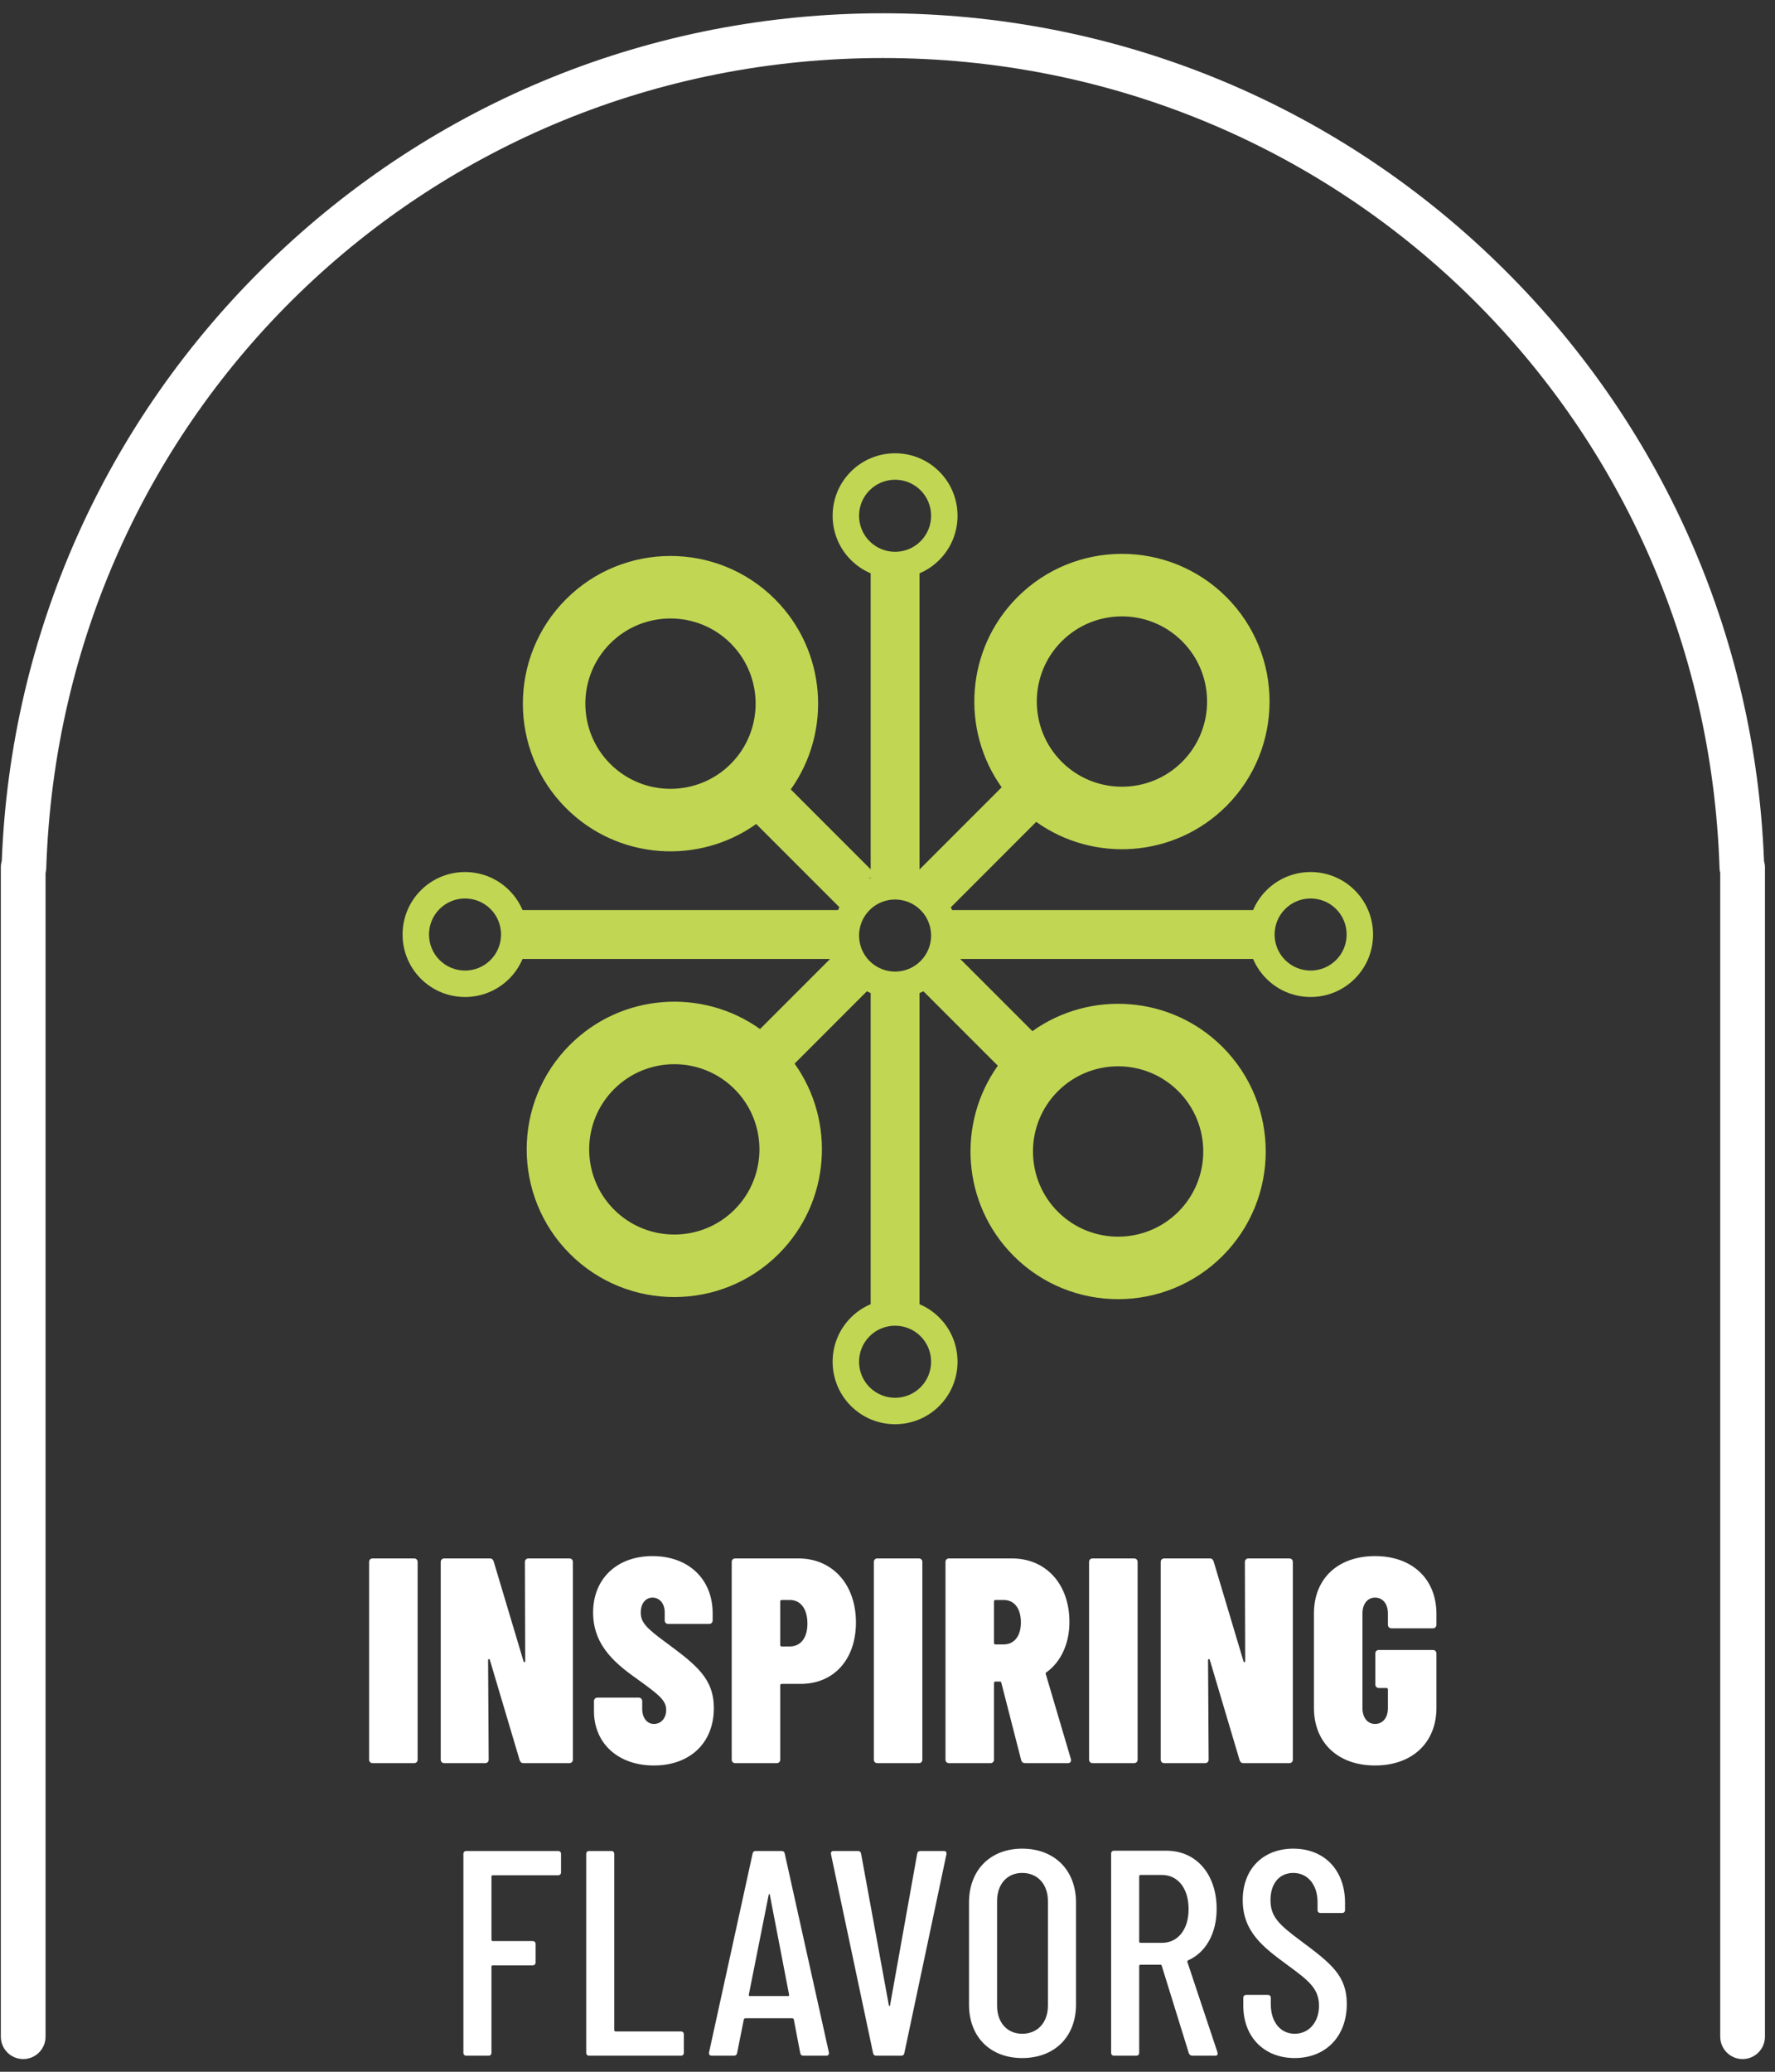 <svg width="132" height="154" viewBox="0 0 132 154" fill="none" xmlns="http://www.w3.org/2000/svg">
<rect x="0" y="0" width="132" height="154" fill="#333333" stroke="none"/>
<g id="origin-icon--inspiring_flavors 1" clip-path="url(#clip0_520_860)">
<path id="Flavors" fill-rule="evenodd" clip-rule="evenodd" d="M72.061 141.416V149.002C72.061 151.416 73.648 152.981 76.018 152.981C78.409 152.981 80.018 151.416 80.018 149.002V141.416C80.018 139.003 78.409 137.416 76.018 137.416C73.648 137.416 72.061 139.003 72.061 141.416ZM77.93 141.307V149.089C77.93 150.328 77.169 151.176 76.018 151.176C74.888 151.176 74.149 150.328 74.149 149.089V141.307C74.149 140.068 74.888 139.22 76.018 139.22C77.169 139.22 77.93 140.068 77.93 141.307ZM41.505 139.394H36.635C36.592 139.394 36.548 139.437 36.548 139.481V144.198C36.548 144.242 36.592 144.285 36.635 144.285H39.614C39.743 144.285 39.83 144.372 39.83 144.502V145.872C39.83 146.002 39.743 146.09 39.614 146.09H36.635C36.592 146.09 36.548 146.133 36.548 146.176V152.589C36.548 152.72 36.461 152.807 36.331 152.807H34.678C34.548 152.807 34.461 152.72 34.461 152.589V137.807C34.461 137.677 34.548 137.589 34.678 137.589H41.505C41.636 137.589 41.722 137.677 41.722 137.807V139.177C41.722 139.307 41.636 139.394 41.505 139.394ZM43.595 152.589V137.807C43.595 137.677 43.681 137.589 43.812 137.589H45.464C45.594 137.589 45.681 137.677 45.681 137.807V150.915C45.681 150.959 45.725 151.003 45.768 151.003H50.638C50.769 151.003 50.855 151.089 50.855 151.22V152.589C50.855 152.72 50.769 152.807 50.638 152.807H43.812C43.681 152.807 43.595 152.72 43.595 152.589ZM59.032 150.111L59.511 152.611C59.532 152.742 59.62 152.807 59.749 152.807H61.446C61.598 152.807 61.662 152.698 61.642 152.567L58.358 137.785C58.337 137.655 58.249 137.589 58.12 137.589H56.206C56.077 137.589 55.989 137.655 55.968 137.785L52.728 152.567C52.706 152.698 52.772 152.807 52.924 152.807H54.576C54.706 152.807 54.794 152.742 54.815 152.611L55.315 150.111C55.315 150.068 55.38 150.024 55.424 150.024H58.924C58.968 150.024 59.032 150.068 59.032 150.111ZM58.62 148.372H55.75C55.706 148.372 55.684 148.329 55.684 148.285L57.164 140.85C57.184 140.763 57.228 140.763 57.25 140.85L58.684 148.285C58.684 148.329 58.664 148.372 58.62 148.372ZM64.927 152.611L61.797 137.829C61.774 137.677 61.84 137.589 61.992 137.589H63.796C63.927 137.589 64.013 137.655 64.035 137.785L66.101 149.068C66.123 149.133 66.166 149.133 66.188 149.068L68.209 137.785C68.231 137.655 68.318 137.589 68.449 137.589H70.188C70.34 137.589 70.406 137.677 70.384 137.829L67.253 152.611C67.231 152.742 67.144 152.807 67.013 152.807H65.165C65.036 152.807 64.949 152.742 64.927 152.611ZM88.413 152.633L86.391 146.111C86.369 146.046 86.347 146.046 86.303 146.046H84.803C84.761 146.046 84.717 146.09 84.717 146.133V152.589C84.717 152.72 84.63 152.807 84.499 152.807H82.848C82.717 152.807 82.63 152.72 82.63 152.589V137.785C82.63 137.655 82.717 137.568 82.848 137.568H86.738C88.977 137.568 90.477 139.329 90.477 141.894C90.477 143.741 89.652 145.155 88.347 145.72L88.345 145.722C88.304 145.764 88.283 145.786 88.304 145.85L90.543 152.567C90.586 152.72 90.521 152.807 90.369 152.807H88.673C88.564 152.807 88.456 152.741 88.413 152.633ZM84.717 139.459V144.328C84.717 144.372 84.761 144.416 84.803 144.416H86.412C87.586 144.416 88.391 143.437 88.391 141.916C88.391 140.35 87.586 139.372 86.412 139.372H84.803C84.761 139.372 84.717 139.415 84.717 139.459ZM92.46 148.502V149.089C92.46 151.416 94.003 152.981 96.286 152.981C98.547 152.981 100.156 151.416 100.156 148.959C100.156 146.872 99.003 145.959 96.786 144.307C95.112 143.068 94.482 142.481 94.482 141.242C94.482 139.938 95.199 139.22 96.177 139.22C97.243 139.22 97.981 140.09 97.981 141.394V141.981C97.981 142.111 98.068 142.198 98.199 142.198H99.808C99.938 142.198 100.025 142.111 100.025 141.981V141.437C100.025 139.025 98.503 137.416 96.177 137.416C93.981 137.416 92.416 138.872 92.416 141.242C92.416 143.605 93.973 144.757 95.643 145.993L95.656 146.002C95.692 146.029 95.729 146.056 95.765 146.083C97.261 147.184 98.09 147.794 98.09 149.089C98.09 150.35 97.307 151.176 96.286 151.176C95.243 151.176 94.504 150.328 94.504 148.98V148.502C94.504 148.372 94.416 148.285 94.287 148.285H92.678C92.547 148.285 92.46 148.372 92.46 148.502Z" fill="white"/>
<path id="Inspiring" fill-rule="evenodd" clip-rule="evenodd" d="M44.171 126.451V127.19C44.171 129.56 45.933 131.234 48.629 131.234C51.259 131.234 53.085 129.603 53.085 126.973C53.085 124.777 51.802 123.777 49.541 122.103C48.085 121.038 47.65 120.603 47.65 119.864C47.65 119.19 48.019 118.755 48.52 118.755C49.064 118.755 49.432 119.212 49.432 119.843V120.451C49.432 120.603 49.541 120.712 49.694 120.712H52.737C52.889 120.712 52.998 120.603 52.998 120.451V119.929C52.998 117.386 51.215 115.669 48.52 115.669C45.889 115.669 44.107 117.342 44.107 119.864C44.107 122.473 45.998 123.82 47.584 124.951C49.02 125.995 49.541 126.408 49.541 127.103C49.541 127.734 49.15 128.146 48.629 128.146C48.128 128.146 47.759 127.712 47.759 127.017V126.451C47.759 126.299 47.65 126.19 47.498 126.19H44.433C44.28 126.19 44.171 126.299 44.171 126.451ZM27.448 130.799V116.103C27.448 115.951 27.557 115.842 27.709 115.842H30.796C30.948 115.842 31.057 115.951 31.057 116.103V130.799C31.057 130.951 30.948 131.06 30.796 131.06H27.709C27.557 131.06 27.448 130.951 27.448 130.799ZM32.776 130.799V116.103C32.776 115.951 32.885 115.842 33.037 115.842H36.429C36.58 115.842 36.667 115.929 36.711 116.06L38.928 123.473C38.95 123.582 39.059 123.582 39.059 123.473L39.037 116.103C39.037 115.951 39.146 115.842 39.298 115.842H42.341C42.494 115.842 42.602 115.951 42.602 116.103V130.799C42.602 130.951 42.494 131.06 42.341 131.06H38.928C38.777 131.06 38.689 130.973 38.646 130.842L36.429 123.386C36.407 123.299 36.298 123.299 36.298 123.408L36.341 130.799C36.341 130.951 36.232 131.06 36.081 131.06H33.037C32.885 131.06 32.776 130.951 32.776 130.799ZM63.653 120.603C63.653 123.364 62.002 125.168 59.545 125.168H58.132C58.066 125.168 58.023 125.212 58.023 125.277V130.799C58.023 130.951 57.914 131.06 57.762 131.06H54.675C54.523 131.06 54.415 130.951 54.415 130.799V116.103C54.415 115.951 54.523 115.842 54.675 115.842H59.37C61.914 115.842 63.653 117.777 63.653 120.603ZM60.045 120.69C60.045 119.538 59.501 118.93 58.74 118.93H58.132C58.066 118.93 58.023 118.973 58.023 119.038V122.277C58.023 122.342 58.066 122.386 58.132 122.386H58.74C59.501 122.386 60.045 121.799 60.045 120.69ZM64.984 116.103V130.799C64.984 130.951 65.093 131.06 65.244 131.06H68.331C68.484 131.06 68.592 130.951 68.592 130.799V116.103C68.592 115.951 68.484 115.842 68.331 115.842H65.244C65.093 115.842 64.984 115.951 64.984 116.103ZM75.942 130.842L74.464 125.082C74.442 125.016 74.42 124.994 74.355 124.994H74.029C73.964 124.994 73.92 125.038 73.92 125.103V130.799C73.92 130.951 73.811 131.06 73.659 131.06H70.572C70.421 131.06 70.312 130.951 70.312 130.799V116.103C70.312 115.951 70.421 115.842 70.572 115.842H75.247C77.812 115.842 79.529 117.777 79.529 120.56C79.529 122.212 78.877 123.538 77.833 124.299C77.768 124.321 77.746 124.386 77.768 124.429L79.638 130.756C79.681 130.929 79.594 131.06 79.421 131.06H76.246C76.094 131.06 75.986 130.994 75.942 130.842ZM73.92 119.038V122.125C73.92 122.19 73.964 122.234 74.029 122.234H74.637C75.398 122.234 75.92 121.647 75.92 120.603C75.92 119.516 75.398 118.93 74.637 118.93H74.029C73.964 118.93 73.92 118.973 73.92 119.038ZM80.99 116.103V130.799C80.99 130.951 81.099 131.06 81.25 131.06H84.337C84.49 131.06 84.599 130.951 84.599 130.799V116.103C84.599 115.951 84.49 115.842 84.337 115.842H81.25C81.099 115.842 80.99 115.951 80.99 116.103ZM86.317 130.799V116.103C86.317 115.951 86.426 115.842 86.578 115.842H89.969C90.122 115.842 90.209 115.929 90.251 116.06L92.47 123.473C92.49 123.582 92.599 123.582 92.599 123.473L92.578 116.103C92.578 115.951 92.687 115.842 92.838 115.842H95.883C96.034 115.842 96.143 115.951 96.143 116.103V130.799C96.143 130.951 96.034 131.06 95.883 131.06H92.47C92.317 131.06 92.23 130.973 92.186 130.842L89.969 123.386C89.947 123.299 89.838 123.299 89.838 123.408L89.882 130.799C89.882 130.951 89.774 131.06 89.621 131.06H86.578C86.426 131.06 86.317 130.951 86.317 130.799ZM97.713 119.929V126.951C97.713 129.56 99.517 131.234 102.257 131.234C104.996 131.234 106.822 129.56 106.822 126.951V122.907C106.822 122.755 106.713 122.647 106.56 122.647H102.539C102.387 122.647 102.278 122.755 102.278 122.907V125.212C102.278 125.364 102.387 125.473 102.539 125.473H103.105C103.17 125.473 103.214 125.517 103.214 125.581V126.973C103.214 127.668 102.843 128.146 102.257 128.146C101.692 128.146 101.321 127.668 101.321 126.973V119.929C101.321 119.234 101.692 118.755 102.257 118.755C102.843 118.755 103.214 119.234 103.214 119.929V120.777C103.214 120.929 103.322 121.038 103.474 121.038H106.56C106.713 121.038 106.822 120.929 106.822 120.777V119.973C106.822 117.342 104.996 115.669 102.257 115.669C99.517 115.669 97.713 117.321 97.713 119.929Z" fill="white"/>
<path id="Union" fill-rule="evenodd" clip-rule="evenodd" d="M64.748 42.615C64.213 42.389 63.713 42.059 63.278 41.624C61.466 39.812 61.466 36.864 63.278 35.053C65.09 33.241 68.038 33.24 69.85 35.052C71.662 36.864 71.662 39.812 69.85 41.624C69.415 42.059 68.916 42.389 68.382 42.615V64.63L74.489 58.523C71.43 54.236 71.823 48.227 75.668 44.382C79.95 40.099 86.918 40.099 91.201 44.381C95.483 48.664 95.483 55.632 91.201 59.915C87.356 63.76 81.347 64.152 77.059 61.093L70.71 67.443C70.744 67.51 70.777 67.579 70.808 67.648H93.189C93.415 67.114 93.745 66.614 94.18 66.18C95.992 64.368 98.939 64.368 100.751 66.18C102.563 67.991 102.563 70.94 100.751 72.751C98.939 74.563 95.992 74.563 94.18 72.751C93.745 72.317 93.415 71.817 93.189 71.283H71.41L76.775 76.648C81.062 73.589 87.072 73.982 90.917 77.827C95.199 82.109 95.199 89.077 90.916 93.359C86.634 97.642 79.666 97.642 75.384 93.359C71.539 89.514 71.146 83.505 74.205 79.218L68.671 73.684C68.576 73.733 68.48 73.778 68.382 73.819V96.946C68.916 97.172 69.415 97.502 69.85 97.936C71.662 99.748 71.662 102.696 69.85 104.508C68.038 106.32 65.09 106.32 63.278 104.508C61.466 102.696 61.466 99.748 63.278 97.936C63.713 97.502 64.213 97.171 64.748 96.945V73.82C64.652 73.779 64.558 73.735 64.464 73.688L59.091 79.061C62.15 83.349 61.757 89.358 57.912 93.203C53.63 97.485 46.662 97.485 42.379 93.202C38.097 88.92 38.097 81.952 42.379 77.67C46.224 73.825 52.234 73.432 56.522 76.491L61.73 71.283H38.859C38.633 71.817 38.303 72.317 37.868 72.751C36.056 74.563 33.108 74.563 31.296 72.751C29.485 70.939 29.485 67.992 31.296 66.18C33.108 64.368 36.056 64.368 37.868 66.18C38.303 66.614 38.633 67.114 38.859 67.648H62.321C62.352 67.576 62.386 67.505 62.422 67.435L56.237 61.25C51.95 64.309 45.941 63.917 42.096 60.072C37.813 55.789 37.812 48.821 42.095 44.539C46.378 40.256 53.346 40.256 57.629 44.539C61.473 48.383 61.866 54.393 58.807 58.68L64.748 64.621V42.615ZM64.748 65.207L64.644 65.311C64.678 65.295 64.713 65.28 64.748 65.265V65.207ZM64.669 36.444C63.624 37.488 63.624 39.188 64.669 40.233C65.714 41.278 67.414 41.278 68.459 40.233C69.504 39.189 69.504 37.488 68.459 36.443C67.414 35.398 65.714 35.399 64.669 36.444ZM78.955 47.669C76.486 50.139 76.486 54.157 78.955 56.627C81.425 59.096 85.444 59.097 87.913 56.627C90.383 54.158 90.383 50.138 87.913 47.669C85.444 45.199 81.425 45.2 78.955 47.669ZM32.687 67.571C31.642 68.615 31.642 70.316 32.687 71.36C33.732 72.405 35.432 72.405 36.477 71.361C37.522 70.316 37.522 68.615 36.477 67.57C35.432 66.526 33.732 66.526 32.687 67.571ZM45.667 80.957C43.197 83.427 43.197 87.445 45.667 89.915C48.136 92.384 52.155 92.385 54.625 89.915C57.094 87.446 57.094 83.426 54.625 80.957C52.155 78.487 48.136 78.488 45.667 80.957ZM95.57 71.36C94.526 70.316 94.526 68.615 95.57 67.571C96.615 66.526 98.316 66.526 99.361 67.57C100.405 68.615 100.405 70.316 99.361 71.361C98.316 72.405 96.615 72.405 95.57 71.36ZM87.629 90.072C85.159 92.542 81.141 92.542 78.671 90.072C76.202 87.603 76.201 83.584 78.671 81.114C81.141 78.644 85.16 78.644 87.629 81.114C90.099 83.584 90.099 87.603 87.629 90.072ZM45.383 56.784C47.853 59.254 51.871 59.254 54.34 56.784C56.81 54.315 56.811 50.296 54.341 47.826C51.871 45.356 47.852 45.356 45.382 47.826C42.913 50.296 42.913 54.315 45.383 56.784ZM64.669 103.117C63.624 102.072 63.624 100.372 64.669 99.327C65.714 98.282 67.414 98.282 68.459 99.327C69.504 100.372 69.504 102.072 68.459 103.117C67.414 104.162 65.714 104.162 64.669 103.117ZM64.669 67.647C63.624 68.692 63.624 70.392 64.669 71.437C65.714 72.482 67.414 72.482 68.459 71.438C69.504 70.393 69.504 68.692 68.459 67.647C67.414 66.602 65.714 66.603 64.669 67.647Z" fill="#C1D653"/>
<path id="arch" d="M129.59 153.056C128.671 153.056 127.927 152.311 127.927 151.393V64.887C127.896 64.774 127.879 64.655 127.875 64.533C126.781 30.765 99.452 4.313 65.658 4.313C31.864 4.313 4.535 30.765 3.44 64.533C3.436 64.659 3.419 64.781 3.388 64.898V151.393C3.388 152.311 2.644 153.056 1.725 153.056C0.807 153.056 0.062 152.311 0.062 151.393V64.48C0.062 64.315 0.086 64.155 0.131 64.004C0.786 47.098 7.832 31.306 20.001 19.496C32.3 7.56 48.515 0.987 65.658 0.987C82.801 0.987 99.016 7.56 111.315 19.496C123.487 31.31 130.534 47.109 131.184 64.021C131.229 64.167 131.253 64.321 131.253 64.48V151.393C131.253 152.311 130.508 153.056 129.59 153.056Z" fill="white"/>
</g>
<defs>
<clipPath id="clip0_520_860">
<rect width="132" height="153.311" fill="white"/>
</clipPath>
</defs>
</svg>

